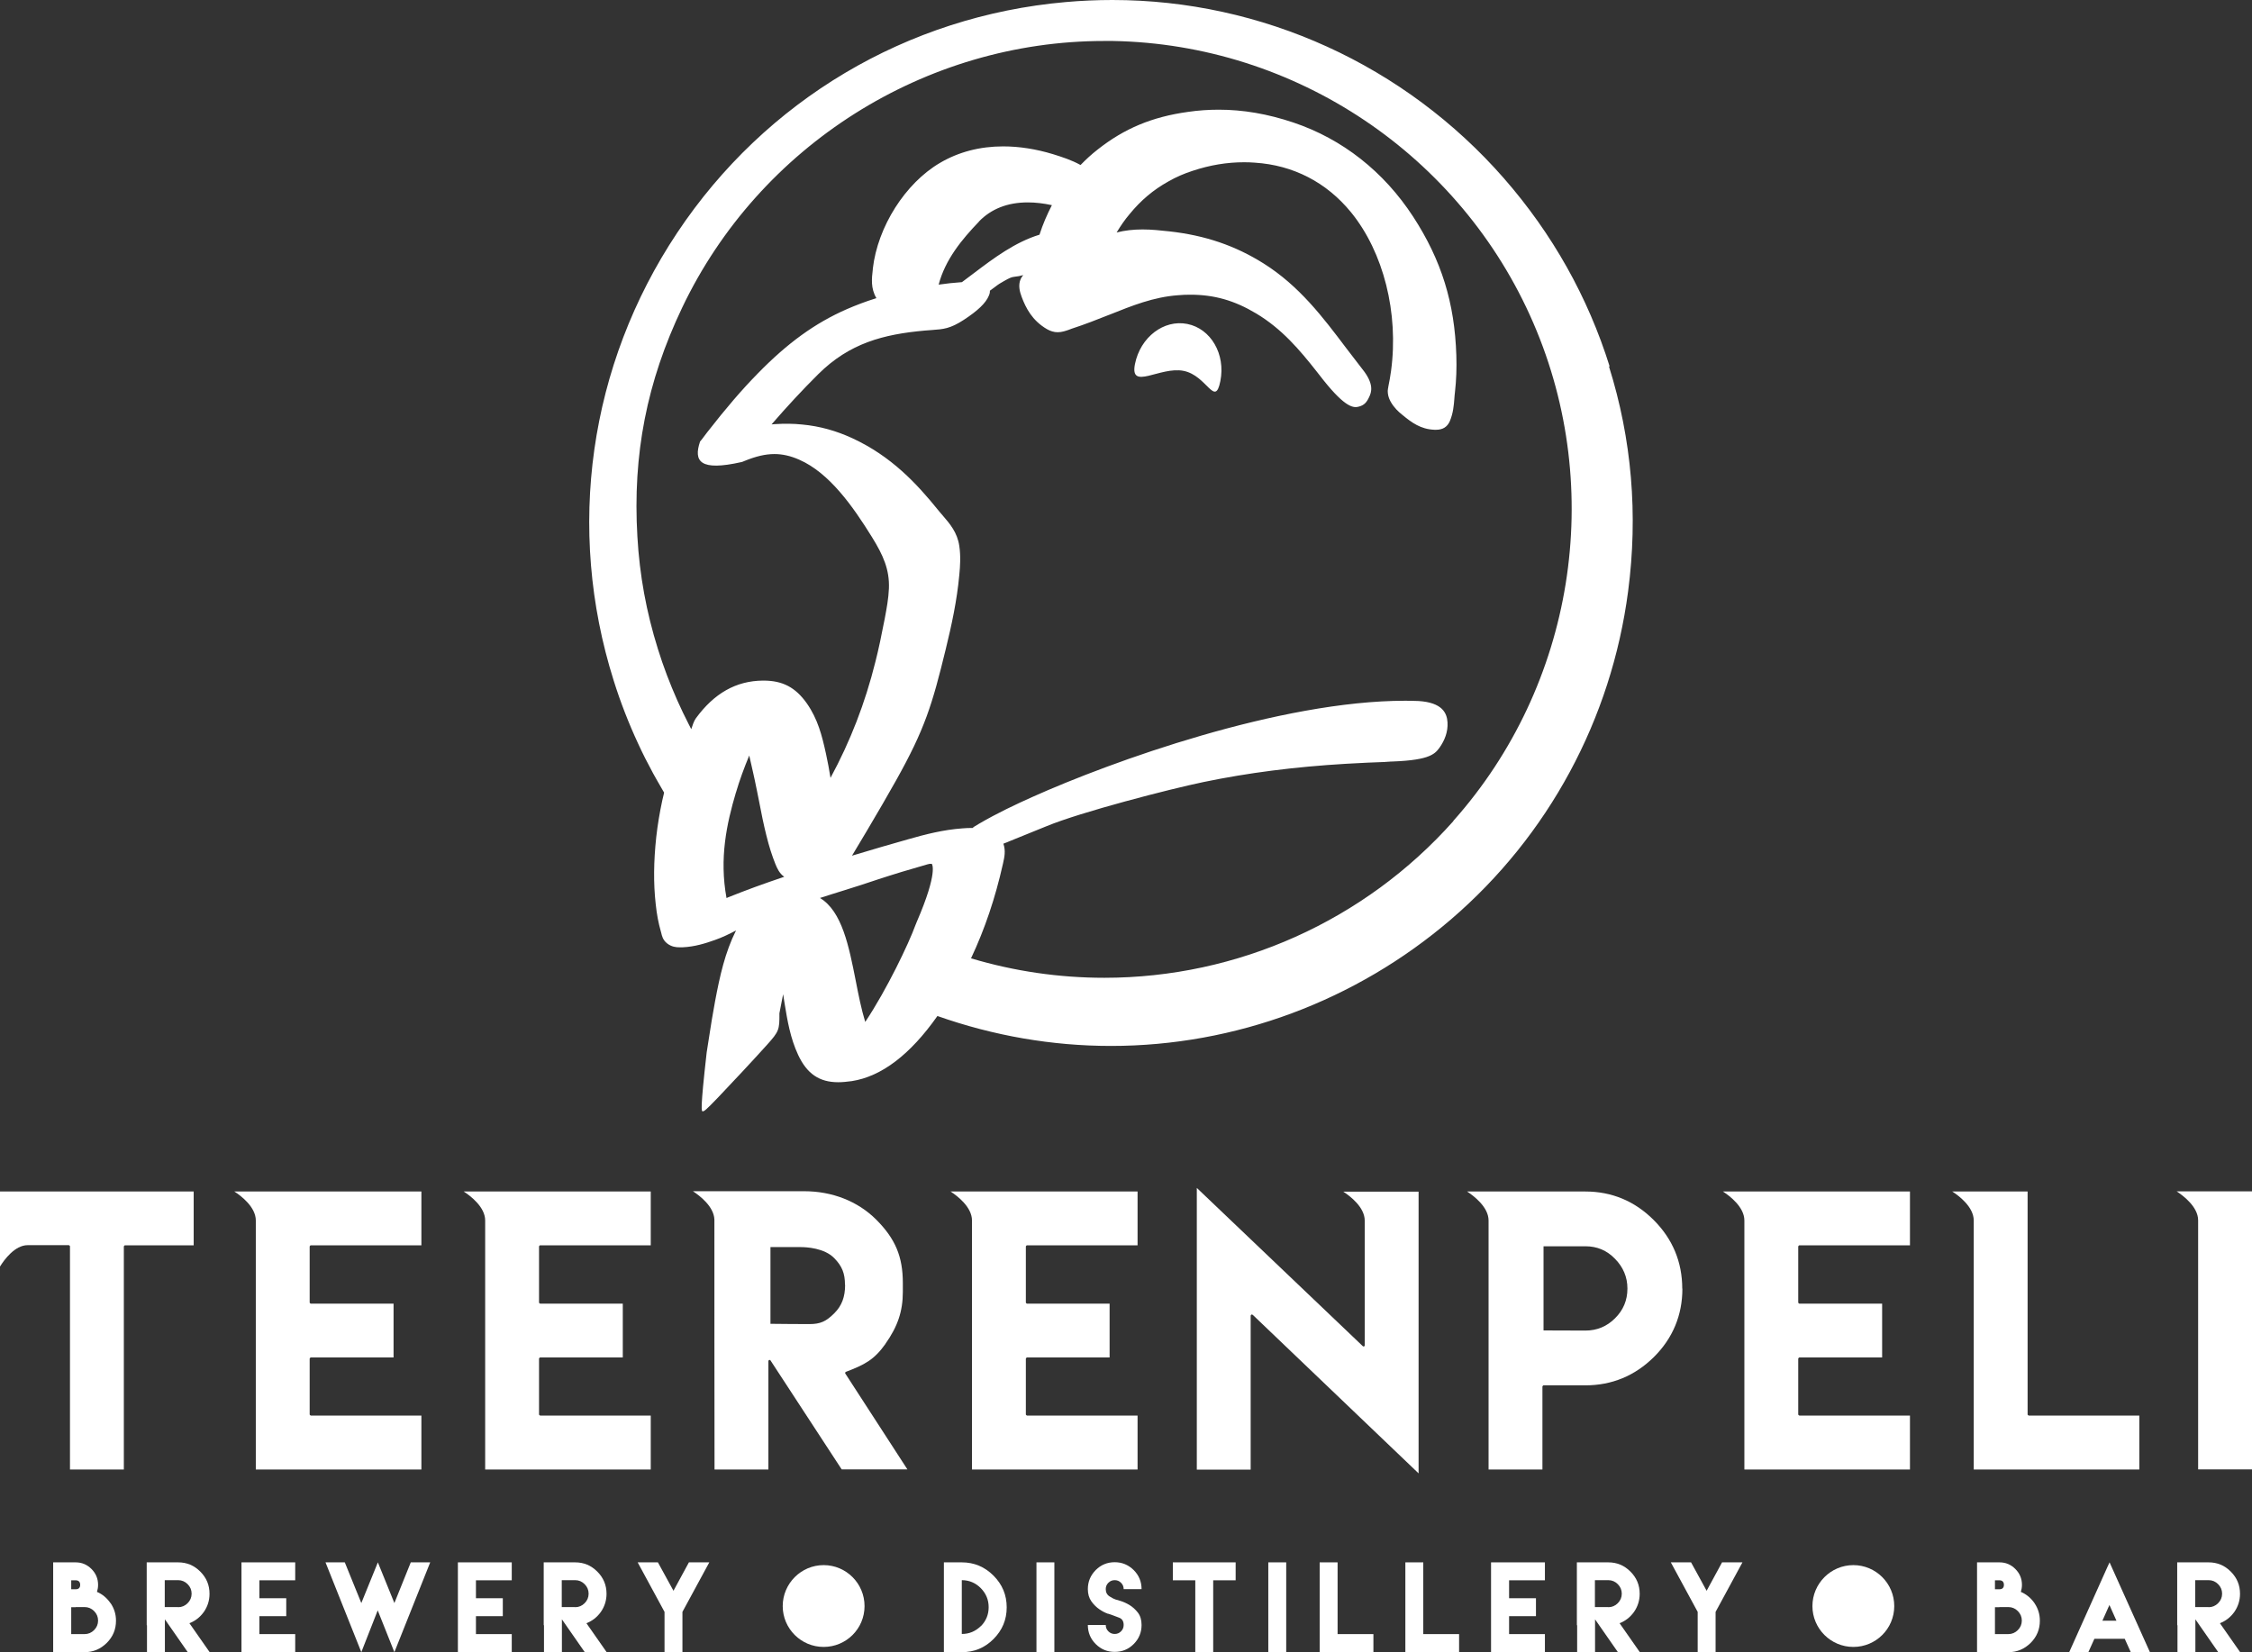 <?xml version="1.0" encoding="UTF-8"?> <svg xmlns="http://www.w3.org/2000/svg" width="582" height="427" viewBox="0 0 582 427" fill="none"><rect x="0" y="0" width="582" height="427" fill="#333333" stroke="none"/><g clip-path="url(#clip0_596_37030)"><path d="M415.994 94.707C410.369 76.735 401.184 60.404 388.688 46.105C363.056 16.795 326.138 0 287.475 0C283.488 0 279.394 0.178 275.407 0.535C234.43 4.136 197.833 25.887 175.013 60.154C152.193 94.421 146.212 136.64 158.601 175.899C160.345 181.462 162.481 186.953 164.938 192.23C166.113 194.798 167.43 197.365 168.783 199.861C169.424 201.038 170.136 202.25 170.848 203.498C171.132 203.962 171.382 204.389 171.631 204.853C171.453 205.566 171.31 206.279 171.132 206.992C170.492 209.988 169.958 213.126 169.602 216.299C168.925 222.611 168.854 228.28 169.459 233.664C169.744 236.374 170.171 238.585 170.776 240.689C170.812 240.796 170.848 240.974 170.883 241.081C171.061 241.83 171.275 242.935 172.414 243.827C173.553 244.718 174.728 244.825 175.511 244.825C175.76 244.825 175.974 244.825 176.223 244.825C176.294 244.825 176.366 244.825 176.437 244.825C179.534 244.683 182.275 243.827 184.767 242.935C186.725 242.258 188.506 241.366 190.214 240.475C187.366 246.18 186.049 252.171 184.803 258.767C184.198 261.977 183.699 265.114 183.201 268.359C183.023 269.572 182.809 270.784 182.631 271.996C180.923 287.115 181.279 287.258 181.635 287.222C181.991 287.186 182.382 286.973 185.622 283.585C188.897 280.162 195.056 273.565 198.189 270.071C201.322 266.576 201.464 266.184 201.429 261.87C201.749 260.158 202.069 258.518 202.39 256.949C202.425 257.234 202.497 257.555 202.532 257.84C202.603 258.339 202.71 258.874 202.781 259.409C203.493 263.759 204.241 268.288 206.27 272.638C208.549 277.523 211.753 279.698 216.63 279.698C217.662 279.698 218.802 279.591 220.119 279.413C227.773 278.236 235.214 272.602 242.263 262.583C256.823 267.717 271.918 270.32 287.119 270.32C319.196 270.32 350.417 258.696 374.982 237.622C400.152 216.014 416.421 185.919 420.764 152.829C423.363 133.039 421.726 113.498 415.816 94.707M211.966 232.06C214.138 231.382 216.274 230.669 218.41 230.027C221.187 229.172 224.035 228.244 226.776 227.317C230.906 225.962 235.249 224.643 239.664 223.395C240.091 223.252 240.376 223.252 240.554 223.252C240.732 223.252 240.803 223.252 240.803 223.252C240.839 223.288 242.547 225.249 236.922 238.264C236.744 238.656 236.638 238.906 236.602 239.049C234.858 243.862 229.197 255.736 223.608 264.116C222.611 260.871 221.863 257.127 221.151 253.454C219.407 244.647 217.627 235.519 211.931 232.095M190.179 204.889C191.14 201.608 192.315 198.435 193.632 195.261C193.988 196.794 194.344 198.328 194.664 199.825C194.807 200.431 194.914 201.002 195.056 201.608C195.483 203.534 195.839 205.495 196.231 207.385C196.765 210.166 197.334 213.054 198.047 215.871C198.759 218.759 199.506 221.113 200.396 223.324C200.823 224.358 201.393 225.713 202.675 226.604C201.322 227.068 200.005 227.496 198.723 227.959C196.302 228.815 193.917 229.671 191.71 230.527C190.57 230.954 189.396 231.418 188.256 231.881C188.078 231.953 187.936 232.024 187.758 232.095C185.871 221.79 187.793 212.912 190.179 204.853M375.587 212.234C352.66 237.979 319.801 252.706 285.411 252.706C273.734 252.706 262.163 251.03 250.949 247.678C254.545 240.047 257.215 232.06 259.173 223.359C259.173 223.252 259.208 223.145 259.244 223.038C259.564 221.576 259.956 219.936 259.315 218.046C259.92 217.797 260.561 217.583 261.167 217.298C264.549 215.943 267.61 214.695 270.494 213.518C279.394 209.845 302.143 203.962 311.079 202.107C322.613 199.718 334.611 198.185 347.819 197.401C351.485 197.187 355.259 197.008 359.567 196.866H357.929C369.037 196.652 370.71 195.083 372.027 193.229C373.344 191.374 374.234 189.164 374.092 186.703C373.95 184.243 372.703 181.569 366.616 181.176C365.512 181.141 364.373 181.105 363.198 181.105C330.801 181.105 287.333 196.759 266.756 205.994C262.626 207.848 257.749 210.13 253.05 212.876C252.622 213.126 252.231 213.375 251.804 213.625C251.626 213.732 251.483 213.874 251.376 213.981C250.451 213.981 249.525 214.017 248.742 214.088C243.758 214.445 239.058 215.657 234.715 216.905C230.265 218.153 225.53 219.544 220.19 221.149C221.579 218.831 222.86 216.691 224.071 214.659C227.025 209.702 229.375 205.602 231.547 201.751C239.023 188.415 240.91 182.175 244.434 167.698C245.894 161.707 247.318 155.253 247.923 148.55C248.137 146.339 248.315 143.772 247.923 141.133C247.425 137.603 245.431 135.321 243.687 133.288C243.295 132.825 242.868 132.361 242.476 131.862C236.887 124.944 230.336 117.92 220.333 113.284C216.096 111.323 211.86 110.146 207.338 109.718C205.024 109.469 202.675 109.469 200.289 109.612C200.005 109.612 199.684 109.683 199.399 109.683C203.315 105.154 207.338 100.804 211.468 96.704C219.549 88.68 228.307 86.398 238.987 85.436C239.664 85.364 240.305 85.329 240.839 85.293C243.793 85.079 245.538 84.972 249.098 82.654C252.694 80.301 254.758 78.34 255.542 76.45C255.648 76.236 255.862 75.737 255.826 75.131C256.325 74.774 256.823 74.382 257.322 74.025C257.998 73.49 258.71 73.062 259.422 72.67C259.529 72.599 259.636 72.563 259.742 72.492C260.633 71.993 261.345 71.6 262.163 71.529C262.947 71.458 263.694 71.315 264.442 71.101C264.193 71.387 263.979 71.707 263.801 72.064C263.053 73.704 263.552 75.451 264.05 76.771C265.118 79.588 266.72 82.797 270.529 85.043C271.455 85.578 272.381 85.864 273.342 85.864C274.446 85.864 275.407 85.507 276.261 85.222C276.475 85.15 276.688 85.079 276.902 84.972C280.32 83.867 283.666 82.547 286.621 81.371C286.657 81.371 286.692 81.371 286.728 81.335C292.602 78.982 298.12 76.771 304.386 76.307C305.489 76.2 306.593 76.165 307.625 76.165C313.82 76.165 319.053 77.662 324.643 81.014C331.264 84.972 335.857 90.392 340.342 96.097C340.912 96.81 341.482 97.524 342.016 98.237C347.854 105.547 349.883 105.44 351.201 105.083C352.518 104.726 353.159 104.049 353.799 102.694C354.476 101.339 355.188 99.235 352.019 95.313C350.595 93.494 349.207 91.676 347.854 89.893C341.909 82.013 335.786 73.883 326.529 68.07C319.196 63.471 311.47 60.832 302.214 59.798C299.9 59.548 297.622 59.299 295.272 59.299C292.922 59.299 290.679 59.548 288.579 60.083C289.611 58.371 290.679 56.803 291.926 55.341C294.845 51.775 298.049 49.065 301.965 46.89C303.959 45.749 306.023 44.857 308.231 44.144C312.752 42.647 317.095 41.933 321.545 41.933C322.471 41.933 323.397 41.969 324.322 42.04C334.219 42.682 342.799 47.104 349.136 54.841C357.573 65.182 361.525 80.943 359.496 95.883C359.318 97.238 359.068 98.593 358.784 99.984C358.784 100.127 358.748 100.269 358.712 100.412C358.641 100.804 358.606 101.232 358.677 101.66C358.784 102.587 359.104 103.264 359.389 103.799C360.243 105.333 361.382 106.402 362.415 107.222C364.836 109.219 367.15 110.931 370.71 111.073C370.852 111.073 370.995 111.073 371.137 111.073C372.881 111.073 374.056 110.325 374.697 108.827C375.552 106.795 375.73 104.798 375.872 102.872C375.908 102.373 375.943 101.874 376.014 101.375C376.37 98.201 376.477 95.099 376.37 91.854C375.943 78.269 372.525 67.25 365.227 56.018C357.609 44.322 346.893 35.907 334.255 31.664C327.562 29.418 321.225 28.348 314.959 28.348C312.36 28.348 309.69 28.526 307.02 28.918C297.764 30.202 290.573 33.197 283.666 38.653C282.064 39.901 280.64 41.22 279.252 42.647C276.938 41.363 274.481 40.578 272.203 39.865C267.753 38.51 263.409 37.833 259.244 37.833C253.263 37.833 247.745 39.259 242.903 42.112C233.968 47.353 226.812 58.586 225.566 69.461C225.566 69.497 225.566 69.532 225.566 69.604C225.281 72.028 224.996 74.489 226.491 77.056C226.42 77.056 226.349 77.092 226.278 77.127C223.643 77.948 221.223 78.875 218.837 79.909C210.614 83.51 203.529 88.645 195.804 96.561C191.745 100.697 187.722 105.368 182.774 111.715C182.275 112.357 181.777 112.999 181.314 113.641C181.172 113.819 181.065 113.962 180.923 114.104C179.178 119.275 180.923 121.842 191.638 119.417C191.852 119.382 192.066 119.275 192.315 119.168C195.376 117.92 197.797 117.349 200.147 117.349C202.212 117.349 204.312 117.813 206.555 118.811C214.316 122.199 220.404 130.828 225.352 138.815C228.271 143.522 229.909 147.23 229.731 152.08C229.624 154.718 229.126 157.321 228.663 159.817C227.809 164.239 227.061 167.805 226.242 171.014C223.572 181.747 219.763 191.553 214.636 201.038C214.316 199.041 213.924 196.901 213.462 194.798C212.429 190.091 211.361 185.848 208.513 181.783C205.594 177.646 202.247 175.899 197.334 175.899H197.121C190.214 175.97 184.554 179.18 179.819 185.669C179.321 186.382 179 187.381 178.644 188.451C178.431 188.058 178.253 187.666 178.039 187.274C176.971 185.206 175.974 183.102 175.048 181.034C173.126 176.684 171.417 172.226 170.029 167.733C167.038 158.177 165.294 148.692 164.724 138.672C163.478 117.492 167.145 98.7 176.294 79.516C196.231 37.654 239.023 10.59 285.375 10.59C286.123 10.59 286.87 10.59 287.618 10.59C334.824 11.446 377.51 40.044 396.271 83.475C414.926 126.585 406.809 177.111 375.587 212.163M252.978 57.266C256.147 53.986 260.383 52.31 265.617 52.31C267.61 52.31 269.711 52.559 271.847 53.023C270.601 55.448 269.497 57.979 268.643 60.654C262.341 62.579 256.859 66.68 251.59 70.673C250.558 71.458 249.561 72.171 248.599 72.92C246.57 73.062 244.577 73.276 242.583 73.562C244.292 67.072 248.564 61.902 253.014 57.266" fill="white"></path><path d="M315.386 98.486C313.998 105.44 311.968 97.06 305.881 95.848C299.793 94.635 291.925 101.054 293.314 94.1C294.702 87.147 300.754 82.512 306.842 83.724C312.93 84.936 316.774 91.533 315.386 98.486Z" fill="white"></path><path d="M582 365.526V307.904H562.526C564.271 309.045 568.08 311.933 568.08 315.392V379.754H582V365.526Z" fill="white"></path><path d="M228.805 347.341C232.009 342.812 233.327 338.89 233.327 333.862V331.616C233.327 324.77 231.404 320.17 226.42 315.178C221.685 310.471 215.099 307.868 207.837 307.868H179.071C180.816 309.009 184.483 311.79 184.625 315.178C184.625 336.715 184.625 358.252 184.661 379.789H198.58V351.762C198.58 351.762 198.652 351.513 198.794 351.477C198.901 351.477 199.043 351.477 199.114 351.584C205.238 360.962 211.397 370.376 217.52 379.754H234.502C229.161 371.481 223.821 363.244 218.446 354.972C218.41 354.9 218.374 354.829 218.446 354.722C218.446 354.651 218.552 354.579 218.624 354.544C223.465 352.69 225.886 351.477 228.877 347.27M218.41 332.044C218.41 335.182 217.556 337.464 215.633 339.389C213.497 341.529 212.002 342.206 209.189 342.206C205.843 342.206 202.461 342.171 199.114 342.135V322.309H206.947C208.335 322.309 213.034 322.523 215.598 325.162C217.627 327.23 218.374 329.12 218.374 332.044" fill="white"></path><path d="M66.11 379.789H108.902V365.847H80.315C80.315 365.847 80.03 365.705 80.03 365.562V351.121C80.03 351.121 80.173 350.835 80.315 350.835H101.711V336.929H80.315C80.315 336.929 80.03 336.786 80.03 336.644V322.131C80.03 322.131 80.173 321.846 80.315 321.846H108.902V307.939H60.557C62.337 309.08 66.11 311.969 66.11 315.427V379.789Z" fill="white"></path><path d="M125.386 379.789H168.178V365.847H139.59C139.59 365.847 139.306 365.705 139.306 365.562V351.121C139.306 351.121 139.412 350.835 139.59 350.835H160.951V336.929H139.59C139.59 336.929 139.306 336.786 139.306 336.644V322.131C139.306 322.131 139.412 321.846 139.59 321.846H168.178V307.939H119.832C121.612 309.08 125.386 311.969 125.386 315.427V379.789Z" fill="white"></path><path d="M434.756 333.042C434.756 326.16 432.264 320.205 427.386 315.32C422.509 310.435 416.564 307.939 409.693 307.939H379.147C380.892 309.08 384.701 311.969 384.701 315.427V379.789H398.621V358.323C398.621 358.323 398.763 358.038 398.906 358.038H409.728C416.564 358.038 422.509 355.578 427.422 350.728C432.299 345.879 434.791 339.924 434.791 333.042M420.587 333.042C420.587 336.037 419.519 338.605 417.383 340.709C415.282 342.812 412.719 343.882 409.728 343.882C406.133 343.882 402.502 343.846 398.906 343.846V322.095H409.728C412.754 322.095 415.282 323.165 417.383 325.34C419.483 327.48 420.587 330.047 420.587 333.007" fill="white"></path><path d="M323.539 339.746C323.539 339.746 323.682 339.782 323.753 339.817C338.029 353.474 352.34 367.131 366.616 380.788V307.975H347.142C348.922 309.116 352.696 312.004 352.696 315.463V347.733C352.696 347.733 352.625 347.947 352.518 347.983C352.411 348.018 352.269 347.983 352.198 347.911C337.886 334.29 323.61 320.633 309.299 307.012V379.825H323.219V340.031C323.219 340.031 323.29 339.817 323.397 339.746C323.432 339.746 323.468 339.746 323.504 339.746" fill="white"></path><path d="M510.087 379.789H552.879V365.847H524.292C524.292 365.847 524.007 365.705 524.007 365.562V307.939H504.533C506.313 309.08 510.087 311.969 510.087 315.427V379.789Z" fill="white"></path><path d="M251.198 379.789H293.99V365.847H265.403C265.403 365.847 265.118 365.705 265.118 365.562V351.121C265.118 351.121 265.261 350.835 265.403 350.835H286.763V336.929H265.403C265.403 336.929 265.118 336.786 265.118 336.644V322.131C265.118 322.131 265.261 321.846 265.403 321.846H293.99V307.939H245.645C247.425 309.08 251.198 311.969 251.198 315.427V379.789Z" fill="white"></path><path d="M450.812 379.789H493.604V365.847H465.016C465.016 365.847 464.731 365.705 464.731 365.562V351.121C464.731 351.121 464.874 350.835 465.016 350.835H486.412V336.929H465.016C465.016 336.929 464.731 336.786 464.731 336.644V322.131C464.731 322.131 464.874 321.846 465.016 321.846H493.604V307.939H445.258C447.038 309.08 450.812 311.969 450.812 315.427V379.789Z" fill="white"></path><path d="M18.085 379.789H32.005V322.131C32.005 322.131 32.147 321.846 32.29 321.846H50.055V307.939H0V327.337C1.104 325.554 3.845 321.81 7.156 321.81H17.8C17.8 321.81 18.085 321.953 18.085 322.095V379.754V379.789Z" fill="white"></path><path d="M19.545 415.376H18.406V422.329H21.859C22.82 422.329 23.639 421.972 24.316 421.295C24.992 420.617 25.348 419.797 25.348 418.834C25.348 417.872 24.992 417.051 24.316 416.374C23.639 415.697 22.82 415.34 21.859 415.34H19.545V415.376ZM19.545 410.74C20.328 410.74 20.72 410.348 20.72 409.599C20.72 408.85 20.328 408.422 19.545 408.422H18.406V410.74H19.545ZM28.588 414.342C29.513 415.697 29.976 417.194 29.976 418.87C29.976 421.116 29.193 423.006 27.591 424.611C25.989 426.18 24.102 427 21.859 427H13.742V403.787H19.545C21.147 403.787 22.5 404.357 23.639 405.498C24.778 406.639 25.348 407.994 25.348 409.599C25.348 410.241 25.241 410.847 25.063 411.418C26.487 412.024 27.662 413.022 28.588 414.377" fill="white"></path><path d="M46.032 415.376C46.993 415.376 47.812 415.019 48.488 414.342C49.165 413.664 49.521 412.844 49.521 411.881C49.521 410.918 49.165 410.098 48.488 409.421C47.812 408.743 46.993 408.387 46.032 408.387H42.579V415.34H46.032V415.376ZM37.915 420.011V403.787H46.032C48.275 403.787 50.162 404.571 51.764 406.176C53.366 407.781 54.149 409.67 54.149 411.917C54.149 413.628 53.651 415.197 52.689 416.588C51.693 417.979 50.447 418.941 48.951 419.512L54.185 427H48.524L42.614 418.513V427H37.986V420.047L37.915 420.011Z" fill="white"></path><path d="M76.293 403.787V408.422H67.036V413.058H73.978V417.693H67.036V422.329H76.293V427H67.036H62.408V417.693V413.058V403.787H76.293Z" fill="white"></path><path d="M89.108 403.787L93.38 414.306L97.652 403.787L101.924 414.306L106.161 403.787H111.181L101.924 427L97.617 416.196L93.38 427L84.124 403.787H89.108Z" fill="white"></path><path d="M132.257 403.787V408.422H123.001V413.058H129.943V417.693H123.001V422.329H132.257V427H123.001H118.337V417.693V413.058V403.787H132.257Z" fill="white"></path><path d="M148.633 415.376C149.594 415.376 150.413 415.019 151.089 414.342C151.765 413.664 152.121 412.844 152.121 411.881C152.121 410.918 151.765 410.098 151.089 409.421C150.413 408.743 149.594 408.387 148.633 408.387H145.179V415.34H148.633V415.376ZM140.516 420.011V403.787H148.633C150.875 403.787 152.762 404.571 154.364 406.176C155.966 407.781 156.75 409.67 156.75 411.917C156.75 413.628 156.251 415.197 155.29 416.588C154.293 417.979 153.047 418.941 151.552 419.512L156.785 427H151.125L145.215 418.513V427H140.587V420.047L140.516 420.011Z" fill="white"></path><path d="M170.029 403.787L174.052 411.132L178.039 403.787H183.308L176.366 416.588V427H171.738V416.588L164.796 403.787H170.029Z" fill="white"></path><path d="M253.477 420.296C254.829 418.941 255.506 417.301 255.506 415.376C255.506 413.45 254.829 411.845 253.477 410.455C252.124 409.1 250.486 408.387 248.564 408.387V422.293C250.486 422.293 252.088 421.616 253.477 420.261M256.752 407.21C259.03 409.492 260.169 412.202 260.169 415.411C260.169 418.62 259.03 421.33 256.752 423.613C254.473 425.895 251.768 427 248.564 427H243.936V403.787H248.564C251.732 403.787 254.473 404.928 256.752 407.21Z" fill="white"></path><path d="M272.487 403.787H267.859V427H272.487V403.787Z" fill="white"></path><path d="M286.372 417.087C285.66 416.838 284.948 416.481 284.165 415.946C283.382 415.411 282.67 414.734 282.064 413.878C281.459 413.022 281.139 411.988 281.139 410.704C281.139 408.779 281.815 407.174 283.168 405.784C284.521 404.429 286.158 403.751 288.081 403.751C290.003 403.751 291.605 404.429 292.994 405.784C294.347 407.139 295.023 408.779 295.023 410.704H290.395C290.395 410.063 290.181 409.528 289.718 409.064C289.256 408.601 288.722 408.387 288.081 408.387C287.44 408.387 286.906 408.601 286.443 409.064C285.98 409.528 285.767 410.063 285.767 410.704C285.767 411.525 286.087 412.166 286.764 412.594C287.44 413.022 287.938 413.272 288.294 413.379C288.472 413.45 288.9 413.557 289.612 413.771C290.324 413.985 291.107 414.342 291.89 414.805C292.709 415.304 293.421 415.946 294.062 416.766C294.703 417.586 295.023 418.656 295.023 419.975C295.023 421.901 294.347 423.541 292.994 424.896C291.641 426.251 290.003 426.929 288.081 426.929C286.158 426.929 284.521 426.251 283.168 424.896C281.815 423.541 281.139 421.901 281.139 419.975H285.767C285.767 420.617 285.98 421.152 286.443 421.616C286.906 422.079 287.44 422.293 288.081 422.293C288.722 422.293 289.256 422.079 289.718 421.616C290.181 421.152 290.395 420.617 290.395 419.975C290.395 419.013 290.003 418.371 289.22 418.086C288.437 417.8 287.903 417.586 287.618 417.479C287.476 417.444 287.048 417.301 286.372 417.051" fill="white"></path><path d="M313.535 403.787H319.338V408.422H313.535V427H308.907V408.422H303.104V403.787H308.907H313.535Z" fill="white"></path><path d="M332.403 403.787H327.775V427H332.403V403.787Z" fill="white"></path><path d="M345.683 403.787V422.329H354.939V427H341.055V403.787H345.683Z" fill="white"></path><path d="M367.826 403.787V422.329H377.083V427H363.198V403.787H367.826Z" fill="white"></path><path d="M399.262 403.787V408.422H390.006V413.058H396.948V417.693H390.006V422.329H399.262V427H390.006H385.342V417.693V413.058V403.787H399.262Z" fill="white"></path><path d="M415.638 415.376C416.6 415.376 417.418 415.019 418.095 414.342C418.771 413.664 419.127 412.844 419.127 411.881C419.127 410.918 418.771 410.098 418.095 409.421C417.418 408.743 416.6 408.387 415.638 408.387H412.185V415.34H415.638V415.376ZM407.521 420.011V403.787H415.638C417.881 403.787 419.768 404.571 421.37 406.176C422.972 407.781 423.755 409.67 423.755 411.917C423.755 413.628 423.257 415.197 422.296 416.588C421.299 417.979 420.053 418.941 418.558 419.512L423.791 427H418.13L412.221 418.513V427H407.593V420.047L407.521 420.011Z" fill="white"></path><path d="M437.034 403.787L441.057 411.132L445.044 403.787H450.313L443.371 416.588V427H438.743V416.588L431.801 403.787H437.034Z" fill="white"></path><path d="M516.709 415.376H515.57V422.329H519.023C519.984 422.329 520.803 421.972 521.479 421.295C522.156 420.617 522.512 419.797 522.512 418.834C522.512 417.872 522.156 417.051 521.479 416.374C520.803 415.697 519.984 415.34 519.023 415.34H516.709V415.376ZM516.709 410.74C517.492 410.74 517.884 410.348 517.884 409.599C517.884 408.85 517.492 408.422 516.709 408.422H515.57V410.74H516.709ZM525.787 414.342C526.713 415.697 527.175 417.194 527.175 418.87C527.175 421.116 526.392 423.006 524.79 424.611C523.188 426.18 521.301 427 519.058 427H510.941V403.787H516.744C518.346 403.787 519.699 404.357 520.838 405.498C521.978 406.639 522.547 407.994 522.547 409.599C522.547 410.241 522.44 410.847 522.262 411.418C523.686 412.024 524.897 413.022 525.822 414.377" fill="white"></path><path d="M546.969 418.87L545.153 414.805L543.338 418.87H546.969ZM541.202 423.684L539.706 427H534.758L544.69 404.857L545.189 403.787L545.687 404.892L555.62 427H550.671L549.176 423.684L549.105 423.541H541.273L541.202 423.719V423.684Z" fill="white"></path><path d="M570.786 415.376C571.747 415.376 572.566 415.019 573.242 414.342C573.919 413.664 574.275 412.844 574.275 411.881C574.275 410.918 573.919 410.098 573.242 409.421C572.566 408.743 571.747 408.387 570.786 408.387H567.333V415.34H570.786V415.376ZM562.669 420.011V403.787H570.786C573.029 403.787 574.916 404.571 576.518 406.176C578.12 407.781 578.903 409.67 578.903 411.917C578.903 413.628 578.404 415.197 577.443 416.588C576.446 417.979 575.2 418.941 573.705 419.512L578.938 427H573.278L567.368 418.513V427H562.74V420.047L562.669 420.011Z" fill="white"></path><path d="M212.857 425.645C207.018 425.645 202.283 420.903 202.283 415.09C202.283 409.278 207.018 404.5 212.857 404.5C218.695 404.5 223.43 409.242 223.43 415.09C223.43 420.938 218.695 425.645 212.857 425.645Z" fill="white"></path><path d="M478.972 425.645C473.133 425.645 468.398 420.903 468.398 415.09C468.398 409.278 473.133 404.5 478.972 404.5C484.81 404.5 489.545 409.242 489.545 415.09C489.545 420.938 484.81 425.645 478.972 425.645Z" fill="white"></path></g><defs><clipPath id="clip0_596_37030"><rect width="582" height="427" fill="white"></rect></clipPath></defs></svg> 